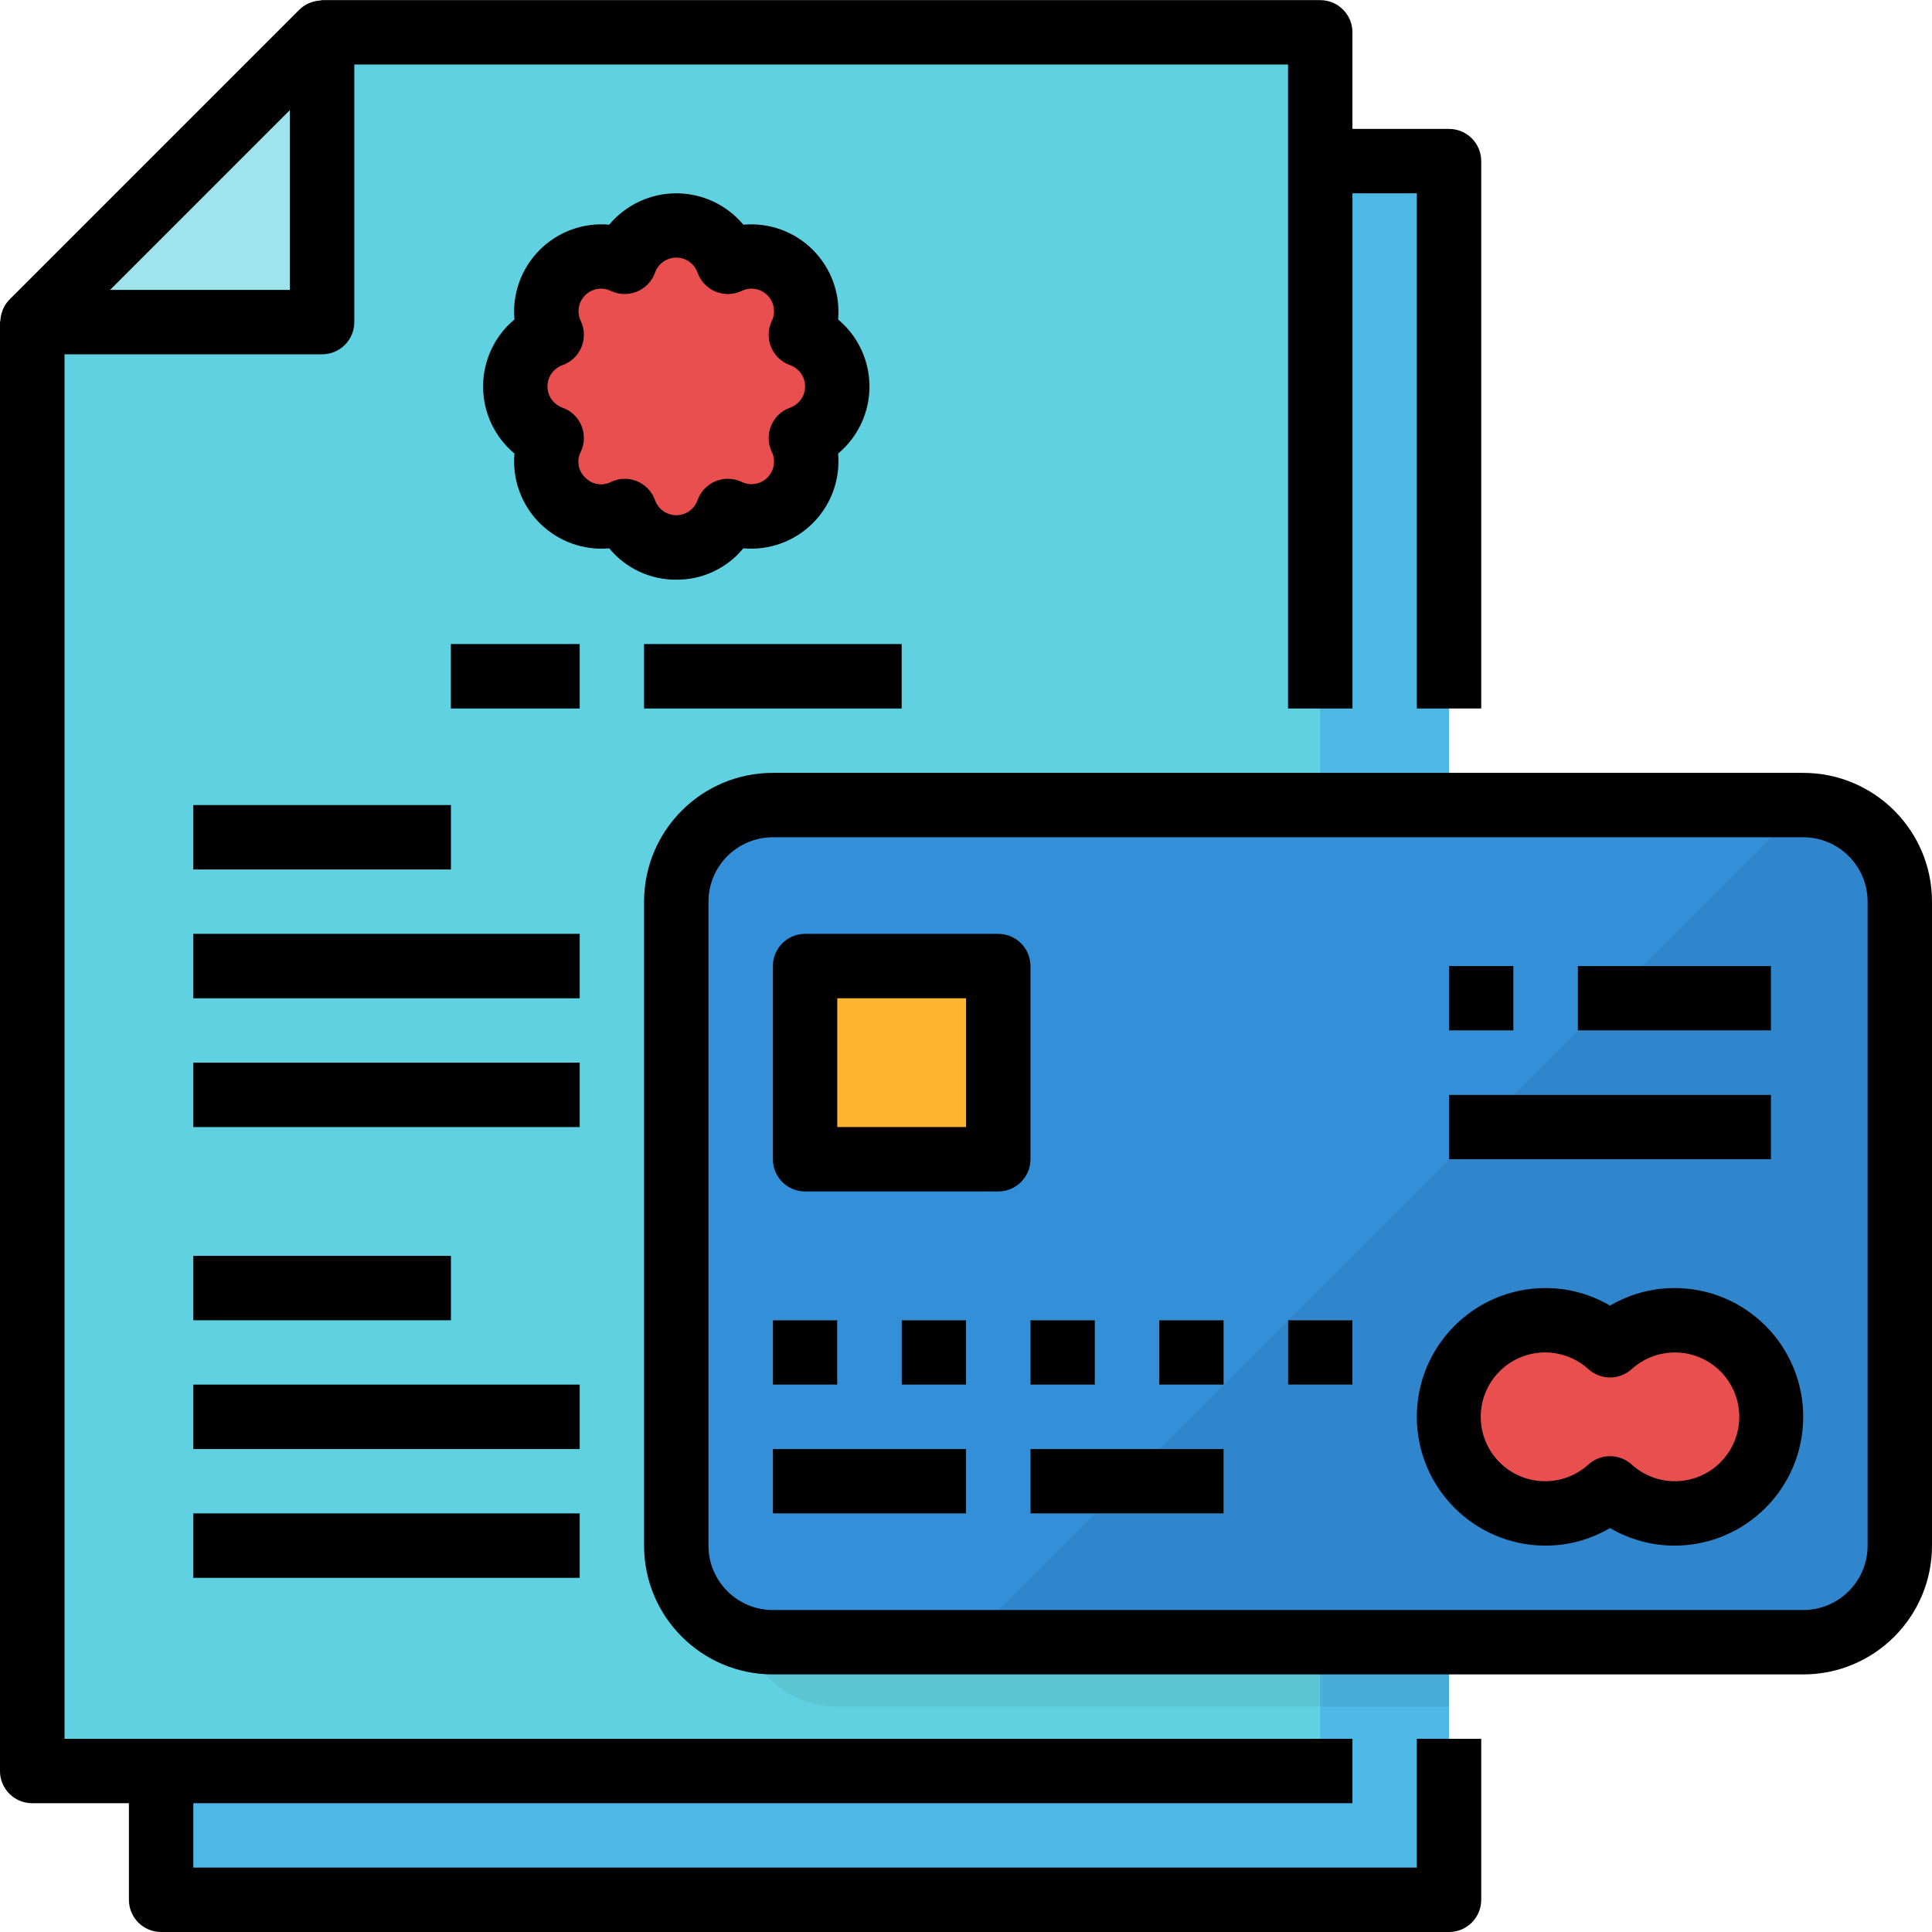 <svg height="480pt" viewBox="0 0 480.032 480" width="480pt" xmlns="http://www.w3.org/2000/svg"><path d="m40.031 440.016v32h320v-432h-32" fill="#4db7e5"/><path d="m328.031 440.016h-320v-360l72-72h248zm0 0" fill="#60d1e0"/><path d="m208.031 216.016c-13.254 0-24 10.746-24 24v160c0 13.254 10.746 24 24 24h120v-208zm0 0" fill="#5ac6d4"/><path d="m8.031 80.016h72v-72zm0 0" fill="#9fe4ed"/><path d="m198.984 83.215c2.504-5.207 1.445-11.426-2.641-15.512-4.082-4.086-10.305-5.145-15.512-2.641-1.918-5.434-7.059-9.07-12.824-9.07-5.766 0-10.902 3.637-12.824 9.07-5.203-2.469-11.398-1.395-15.465 2.684s-5.125 10.273-2.641 15.469c-5.434 1.922-9.07 7.059-9.07 12.824 0 5.766 3.637 10.906 9.07 12.824-2.469 5.203-1.395 11.398 2.684 15.465s10.273 5.125 15.469 2.641c1.922 5.438 7.059 9.07 12.824 9.07 5.766 0 10.906-3.633 12.824-9.07 5.203 2.469 11.398 1.395 15.465-2.684 4.066-4.074 5.125-10.273 2.641-15.469 5.402-1.941 9.004-7.062 9.004-12.801s-3.602-10.859-9.004-12.801zm0 0" fill="#e94f4f"/><g fill="#3fb7c7"><path d="m112.031 160.016h32v16h-32zm0 0"/><path d="m160.031 160.016h64v16h-64zm0 0"/><path d="m48.031 232.016h96v16h-96zm0 0"/><path d="m48.031 264.016h96v16h-96zm0 0"/><path d="m48.031 200.016h64v16h-64zm0 0"/><path d="m48.031 344.016h96v16h-96zm0 0"/><path d="m48.031 376.016h96v16h-96zm0 0"/><path d="m48.031 312.016h64v16h-64zm0 0"/></g><path d="m192.031 200.016h256c13.254 0 24 10.746 24 24v160c0 13.254-10.746 24-24 24h-256c-13.254 0-24-10.746-24-24v-160c0-13.254 10.746-24 24-24zm0 0" fill="#348fd9"/><path d="m448.031 200.016-208 208h208c13.254 0 24-10.746 24-24v-160c0-13.254-10.746-24-24-24zm0 0" fill="#3086cd"/><path d="m200.031 240.016h48v48h-48zm0 0" fill="#ffb531"/><g fill="#79c6e8"><path d="m192.031 328.016h16v16h-16zm0 0"/><path d="m224.031 328.016h16v16h-16zm0 0"/><path d="m256.031 328.016h16v16h-16zm0 0"/><path d="m288.031 328.016h16v16h-16zm0 0"/><path d="m320.031 328.016h16v16h-16zm0 0"/><path d="m192.031 360.016h48v16h-48zm0 0"/><path d="m256.031 360.016h48v16h-48zm0 0"/><path d="m392.031 240.016h48v16h-48zm0 0"/><path d="m360.031 240.016h16v16h-16zm0 0"/><path d="m360.031 272.016h80v16h-80zm0 0"/></g><path d="m416.031 328.016c-5.922.016-11.625 2.238-16 6.23-9.59-8.707-24.363-8.23-33.375 1.074-9.012 9.305-9.012 24.086 0 33.391 9.012 9.309 23.785 9.781 33.375 1.074 7.949 7.215 19.723 8.277 28.832 2.594 9.109-5.68 13.34-16.719 10.355-27.031-2.98-10.312-12.449-17.391-23.188-17.332zm0 0" fill="#e94f4f"/><path d="m328.031 408.016h32v16h-32zm0 0" fill="#48add9"/><path d="m8.031 448.016h24v24c0 4.418 3.582 8 8 8h320c4.418 0 8-3.582 8-8v-40h-16v32h-304v-16h288v-16h-320v-344h64c4.418 0 8-3.582 8-8v-64h232v160h16v-128h16v128h16v-136c0-4.418-3.582-8-8-8h-24v-24c0-4.418-3.582-8-8-8h-248c-.168 0-.312.09-.473.098-.715.039-1.422.18-2.102.414-.25.09-.496.152-.738.266-.871.387-1.664.93-2.344 1.598l-72 72c-.668.68-1.211 1.477-1.598 2.344-.113.242-.176.496-.266.746-.23.668-.371 1.367-.414 2.07 0 .176-.098.328-.098.496v359.969c0 2.129.848 4.168 2.355 5.668 1.508 1.5 3.551 2.34 5.676 2.332zm64-420.688v44.688h-44.688zm0 0"/><path d="m168.031 144.016c6.445.047 12.562-2.816 16.656-7.793 6.406.574 12.734-1.723 17.281-6.27s6.844-10.875 6.27-17.281c4.941-4.121 7.793-10.223 7.793-16.656s-2.852-12.535-7.793-16.656c.574-6.406-1.723-12.734-6.27-17.281s-10.875-6.844-17.281-6.27c-4.121-4.938-10.223-7.793-16.656-7.793s-12.531 2.855-16.656 7.793c-6.402-.574-12.734 1.723-17.281 6.27s-6.844 10.875-6.27 17.281c-4.938 4.121-7.793 10.223-7.793 16.656s2.855 12.535 7.793 16.656c-.574 6.406 1.723 12.734 6.27 17.281s10.879 6.844 17.281 6.27c4.094 4.977 10.215 7.84 16.656 7.793zm-22.625-25.375c-1.758-1.648-2.207-4.262-1.102-6.402.969-2.043 1.031-4.402.164-6.492s-2.578-3.715-4.707-4.473c-2.238-.793-3.734-2.906-3.734-5.281s1.496-4.488 3.734-5.281c2.129-.758 3.84-2.383 4.707-4.473.867-2.09.805-4.449-.164-6.496-1.039-2.145-.605-4.711 1.082-6.398 1.684-1.684 4.25-2.117 6.398-1.078 2.043.969 4.402 1.027 6.492.164 2.09-.867 3.715-2.578 4.477-4.711.789-2.238 2.906-3.734 5.277-3.734 2.375 0 4.488 1.496 5.281 3.734.758 2.133 2.383 3.844 4.473 4.711 2.094.863 4.449.805 6.496-.164 2.145-1.039 4.711-.605 6.398 1.078 1.684 1.688 2.117 4.254 1.082 6.398-.973 2.047-1.031 4.406-.164 6.496.863 2.09 2.574 3.715 4.707 4.473 2.238.793 3.734 2.906 3.734 5.281s-1.496 4.488-3.734 5.281c-2.133.758-3.844 2.383-4.707 4.473-.867 2.09-.809 4.449.164 6.492 1.035 2.148.602 4.715-1.082 6.402-1.688 1.684-4.254 2.117-6.398 1.078-2.047-.969-4.402-1.027-6.496-.164-2.09.867-3.715 2.578-4.473 4.711-.793 2.234-2.906 3.734-5.281 3.734-2.371 0-4.488-1.5-5.277-3.734-.762-2.137-2.391-3.848-4.48-4.715-.973-.398-2.016-.605-3.066-.605-1.188.004-2.355.277-3.422.797-2.137 1.086-4.73.637-6.379-1.102zm0 0"/><path d="m112.031 160.016h32v16h-32zm0 0"/><path d="m160.031 160.016h64v16h-64zm0 0"/><path d="m48.031 232.016h96v16h-96zm0 0"/><path d="m48.031 264.016h96v16h-96zm0 0"/><path d="m48.031 200.016h64v16h-64zm0 0"/><path d="m48.031 344.016h96v16h-96zm0 0"/><path d="m48.031 376.016h96v16h-96zm0 0"/><path d="m48.031 312.016h64v16h-64zm0 0"/><path d="m448.031 192.016h-256c-17.672 0-32 14.328-32 32v160c0 17.672 14.328 32 32 32h256c17.676 0 32-14.328 32-32v-160c0-17.672-14.324-32-32-32zm16 192c0 8.836-7.164 16-16 16h-256c-8.836 0-16-7.164-16-16v-160c0-8.836 7.164-16 16-16h256c8.836 0 16 7.164 16 16zm0 0"/><path d="m256.031 240.016c0-4.418-3.582-8-8-8h-48c-4.418 0-8 3.582-8 8v48c0 4.418 3.582 8 8 8h48c4.418 0 8-3.582 8-8zm-16 40h-32v-32h32zm0 0"/><path d="m192.031 328.016h16v16h-16zm0 0"/><path d="m224.031 328.016h16v16h-16zm0 0"/><path d="m256.031 328.016h16v16h-16zm0 0"/><path d="m288.031 328.016h16v16h-16zm0 0"/><path d="m320.031 328.016h16v16h-16zm0 0"/><path d="m192.031 360.016h48v16h-48zm0 0"/><path d="m256.031 360.016h48v16h-48zm0 0"/><path d="m392.031 240.016h48v16h-48zm0 0"/><path d="m360.031 240.016h16v16h-16zm0 0"/><path d="m360.031 272.016h80v16h-80zm0 0"/><path d="m416.031 320.016c-5.625.004-11.152 1.512-16 4.367-4.848-2.855-10.371-4.363-16-4.367-17.672 0-32 14.328-32 32s14.328 32 32 32c5.629-.004 11.152-1.512 16-4.367 4.848 2.855 10.375 4.363 16 4.367 17.676 0 32-14.328 32-32s-14.324-32-32-32zm0 48c-3.941-.031-7.734-1.516-10.648-4.168-3.043-2.738-7.66-2.738-10.703 0-6.391 5.816-16.246 5.508-22.258-.695-6.016-6.207-6.016-16.066 0-22.273 6.012-6.203 15.867-6.512 22.258-.695 3.043 2.738 7.66 2.738 10.703 0 5.301-4.82 13.156-5.535 19.234-1.746 6.082 3.793 8.898 11.16 6.902 18.039-1.996 6.879-8.324 11.594-15.488 11.539zm0 0"/></svg>